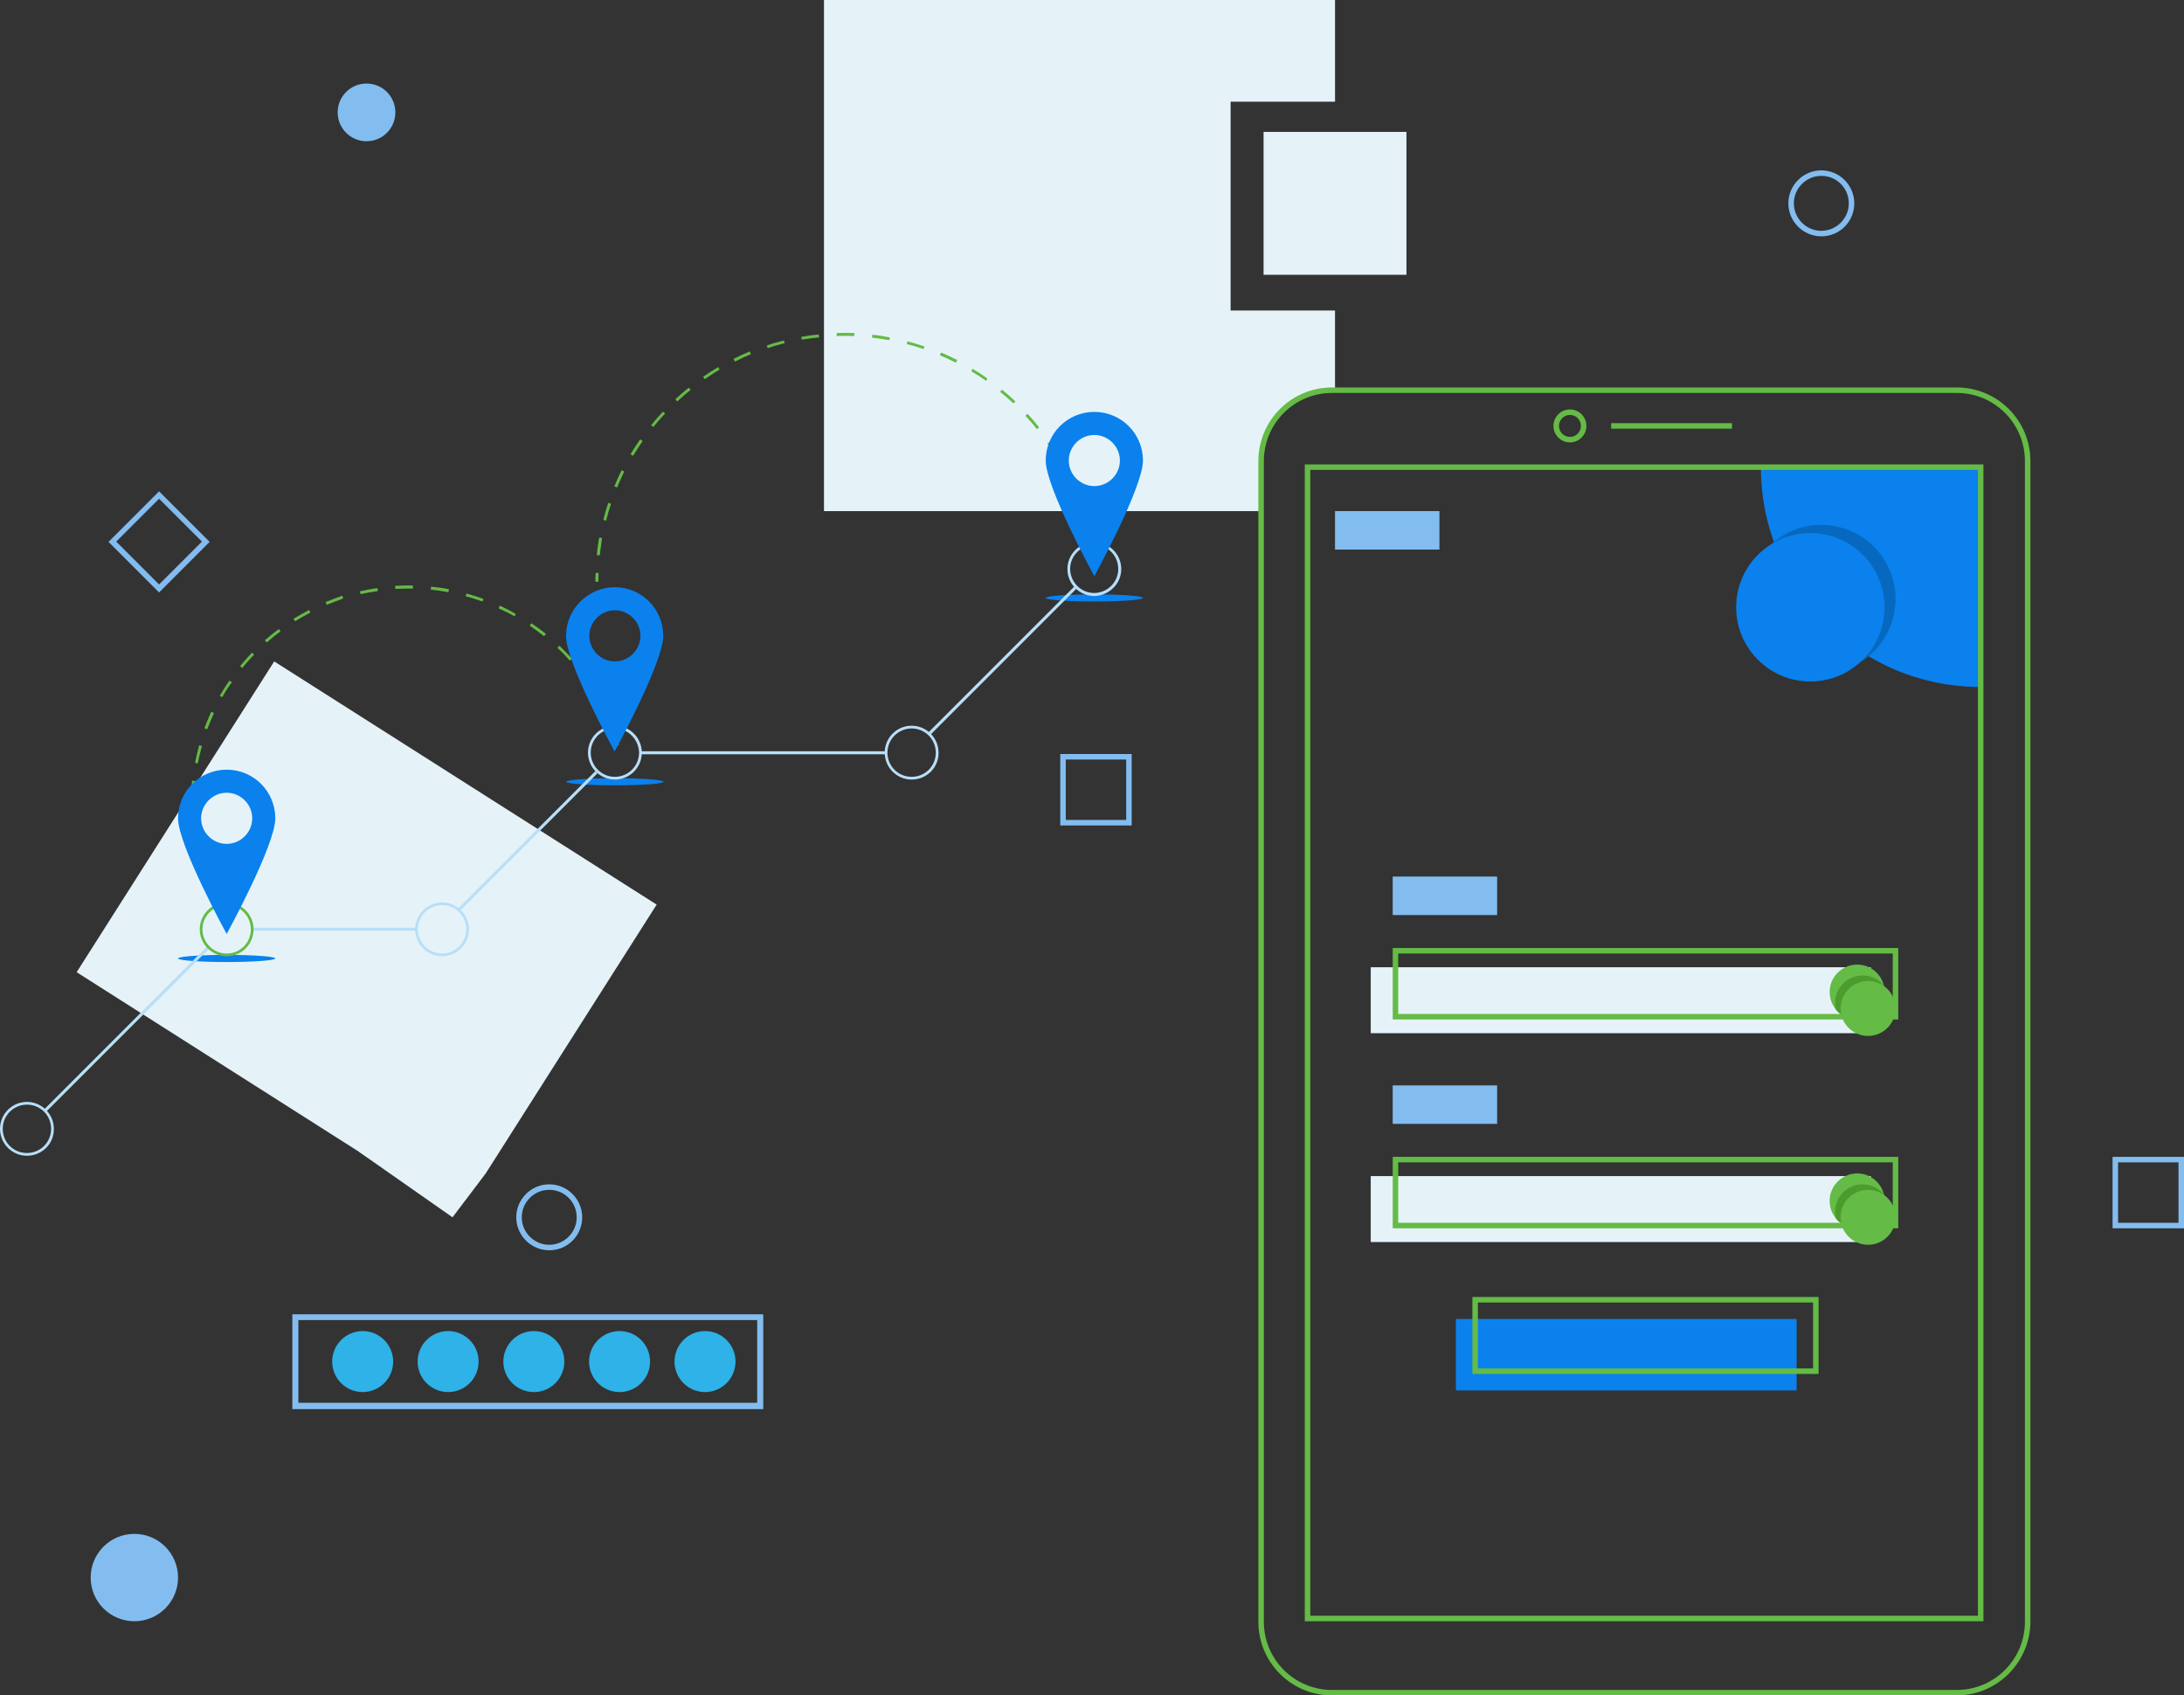 <?xml version="1.0" encoding="utf-8"?>
<!-- Generator: Adobe Illustrator 21.0.0, SVG Export Plug-In . SVG Version: 6.00 Build 0)  -->
<svg version="1.1" id="Layer_1" xmlns="http://www.w3.org/2000/svg" xmlns:xlink="http://www.w3.org/1999/xlink" x="0px" y="0px"
	 viewBox="0 0 794.9 617" style="enable-background:new 0 0 794.9 617;" xml:space="preserve">
<rect x="0" y="0" width="794.9" height="617" fill="#333333" stroke="none"/>
<style type="text/css">
	.st0{fill:#E5F3F9;}
	.st1{fill:#83BDF0;}
	.st2{fill:#2EB2E7;}
	.st3{fill:#0A81ED;}
	.st4{fill:#64BB46;}
	.st5{fill:#0669BF;}
	.st6{fill:#4B9B2D;}
	.st7{fill:#B8DFF8;}
</style>
<title>1</title>
<g id="Layer_2">
	<g id="bc52c4b0-5495-47d6-8fbf-e718e11a33f1">
		<polygon class="st0" points="176.8,427 239,329.2 99.8,240.7 27.9,353.8 143,427 		"/>
		<path class="st1" d="M277.8,512.8H106.4v-34.5h171.4V512.8z M108.6,510.5h167v-30.1h-167C108.6,480.4,108.6,510.5,108.6,510.5z"/>
		<circle class="st2" cx="256.6" cy="495.5" r="11.1"/>
		<circle class="st2" cx="225.5" cy="495.5" r="11.1"/>
		<circle class="st2" cx="194.3" cy="495.5" r="11.1"/>
		<circle class="st2" cx="163.1" cy="495.5" r="11.1"/>
		<circle class="st2" cx="132" cy="495.5" r="11.1"/>
		<path class="st0" d="M447.9,113V37h38V0h-186v186h159v-18.2c0-14.3,11.6-25.8,25.8-25.8l0,0h1.2v-29H447.9z"/>
		<rect x="529.9" y="480" class="st3" width="124" height="26"/>
		<rect x="498.9" y="352" class="st0" width="182" height="24"/>
		<path class="st4" d="M712.1,617H484.8c-14.8,0-26.8-12-26.8-26.8V167.8c0-14.8,12-26.8,26.8-26.8h227.4c14.8,0,26.8,12,26.8,26.8
			v422.4C738.9,605,726.9,617,712.1,617z M484.8,143c-13.7,0-24.8,11.1-24.8,24.8v422.4c0,13.7,11.1,24.8,24.8,24.8h227.4
			c13.7,0,24.8-11.1,24.8-24.8V167.8c0-13.7-11.1-24.8-24.8-24.8H484.8z"/>
		<path class="st4" d="M571.4,161c-3.3,0-6-2.7-6-6s2.7-6,6-6s6,2.7,6,6S574.7,161,571.4,161z M571.4,151c-2.2,0-4,1.8-4,4
			s1.8,4,4,4s4-1.8,4-4S573.6,151,571.4,151z"/>
		<rect x="586.4" y="154" class="st4" width="44" height="2"/>
		<path class="st3" d="M720.9,170v80c-44.2,0-80-35.8-80-80H720.9z"/>
		<path class="st4" d="M721.9,590h-247V169h247V590z M476.9,588h243V171h-243L476.9,588L476.9,588z"/>
		<circle class="st5" cx="662.9" cy="218" r="27"/>
		<circle class="st3" cx="658.9" cy="221" r="27"/>
		<rect x="485.9" y="186" class="st1" width="38" height="14"/>
		<rect x="506.9" y="319" class="st1" width="38" height="14"/>
		<path class="st4" d="M690.9,371h-184v-26h184V371z M508.9,369h180v-22h-180L508.9,369L508.9,369z"/>
		<rect x="498.9" y="428" class="st0" width="182" height="24"/>
		<rect x="506.9" y="395" class="st1" width="38" height="14"/>
		<path class="st4" d="M690.9,447h-184v-26h184V447z M508.9,445h180v-22h-180L508.9,445L508.9,445z"/>
		<path class="st4" d="M661.9,500h-126v-28h126V500z M537.9,498h122v-24h-122V498z"/>
		<path class="st4" d="M685.9,361c0,5.5-4.5,10-10,10c-3,0-5.8-1.3-7.7-3.6l0,0c-3.5-4.3-2.9-10.6,1.4-14.1
			c4.3-3.5,10.6-2.9,14.1,1.4c1,1.2,1.6,2.5,2,4l0,0C685.8,359.4,685.9,360.2,685.9,361z"/>
		<path class="st6" d="M685.9,361c0,5.5-4.5,10-10,10c-3,0-5.8-1.3-7.7-3.6l0,0c-0.2-0.8-0.3-1.6-0.3-2.4c0-5.5,4.5-10,10-10
			c3,0,5.8,1.3,7.7,3.6l0,0C685.8,359.4,685.9,360.2,685.9,361z"/>
		<circle class="st4" cx="679.9" cy="367" r="10"/>
		<path class="st4" d="M685.9,437c0,5.5-4.5,10-10,10c-3,0-5.8-1.3-7.7-3.6l0,0c-3.5-4.3-2.9-10.6,1.4-14.1
			c4.3-3.5,10.6-2.9,14.1,1.4c1,1.2,1.6,2.5,2,4l0,0C685.8,435.4,685.9,436.2,685.9,437z"/>
		<path class="st6" d="M685.9,437c0,5.5-4.5,10-10,10c-3,0-5.8-1.3-7.7-3.6l0,0c-0.2-0.8-0.3-1.6-0.3-2.4c0-5.5,4.5-10,10-10
			c3,0,5.8,1.3,7.7,3.6l0,0C685.8,435.4,685.9,436.2,685.9,437z"/>
		<circle class="st4" cx="679.9" cy="443" r="10"/>
		<rect x="459.9" y="48" class="st0" width="52" height="52"/>
		<path class="st1" d="M662.9,86c-6.6,0-12-5.4-12-12s5.4-12,12-12s12,5.4,12,12S669.6,86,662.9,86z M662.9,64c-5.5,0-10,4.5-10,10
			s4.5,10,10,10s10-4.5,10-10S668.5,64,662.9,64z"/>
		<path class="st1" d="M199.9,455c-6.6,0-12-5.4-12-12s5.4-12,12-12s12,5.4,12,12S206.6,455,199.9,455z M199.9,433
			c-5.5,0-10,4.5-10,10s4.5,10,10,10s10-4.5,10-10S205.5,433,199.9,433z"/>
		<path class="st1" d="M411.9,300.4h-26v-26h26V300.4z M387.9,298.4h22v-22h-22V298.4z"/>
		<path class="st1" d="M794.9,447h-26v-26h26V447z M770.9,445h22v-22h-22V445z"/>
		<path class="st1" d="M76.3,197.2l-18.4,18.4l-18.4-18.4l18.4-18.4L76.3,197.2z M57.9,212.7l15.6-15.6l-15.6-15.6l-15.6,15.6
			L57.9,212.7z"/>
		<circle class="st1" cx="48.9" cy="574.1" r="15.9"/>
		<circle class="st1" cx="133.4" cy="40.9" r="10.5"/>
		<path class="st4" d="M83.1,336.9c-0.6-0.9-1.2-1.8-1.7-2.7l0.9-0.6c0.6,0.9,1.1,1.8,1.7,2.7L83.1,336.9z"/>
		<path class="st4" d="M78.1,328.5c-1-1.9-1.9-3.9-2.7-5.9l1-0.4c0.8,2,1.7,4,2.7,5.9L78.1,328.5z M73.2,316.4
			c-0.7-2.1-1.2-4.2-1.7-6.3l1-0.2c0.5,2.1,1,4.2,1.7,6.2L73.2,316.4z M70.3,303.6c-0.3-2.1-0.5-4.3-0.6-6.5l1.1-0.1
			c0.1,2.1,0.3,4.3,0.6,6.4L70.3,303.6z M70.6,290.6h-1.1c0.1-2.2,0.2-4.4,0.4-6.5l1.1,0.1C70.8,286.3,70.7,288.5,70.6,290.6
			L70.6,290.6z M72,277.8l-1-0.2c0.4-2.1,0.9-4.3,1.5-6.4l1,0.3C72.9,273.6,72.4,275.7,72,277.8L72,277.8z M75.4,265.4l-1-0.4
			c0.8-2,1.6-4.1,2.5-6l1,0.5C77,261.4,76.2,263.4,75.4,265.4L75.4,265.4z M221.1,262.1c-0.8-2-1.8-3.9-2.8-5.8l0.9-0.5
			c1,1.9,1.9,3.9,2.8,5.9L221.1,262.1z M80.9,253.7l-0.9-0.5c1.1-1.9,2.3-3.8,3.5-5.5l0.9,0.6C83.1,250,81.9,251.8,80.9,253.7z
			 M215.1,250.7c-1.1-1.8-2.4-3.6-3.7-5.3l0.9-0.6c1.3,1.7,2.6,3.5,3.7,5.4L215.1,250.7z M88.2,243.1l-0.8-0.7
			c1.4-1.7,2.8-3.3,4.3-4.9l0.8,0.7C91,239.8,89.5,241.4,88.2,243.1z M207.4,240.4c-1.4-1.6-2.9-3.2-4.5-4.6l0.7-0.8
			c1.6,1.5,3.1,3.1,4.6,4.7L207.4,240.4z M97.1,233.8l-0.7-0.8c1.6-1.4,3.3-2.8,5.1-4.1l0.6,0.9C100.4,231,98.7,232.4,97.1,233.8z
			 M198,231.5c-1.7-1.3-3.4-2.6-5.2-3.8l0.6-0.9c1.8,1.2,3.6,2.5,5.3,3.9L198,231.5z M107.4,226.1l-0.6-0.9c1.8-1.1,3.8-2.2,5.7-3.2
			l0.5,0.9C111.1,223.9,109.3,224.9,107.4,226.1L107.4,226.1z M187.3,224.3c-1.9-1.1-3.8-2-5.8-2.9l0.4-1c2,0.9,3.9,1.9,5.8,3
			L187.3,224.3z M118.9,220.1l-0.4-1c2-0.8,4.1-1.6,6.1-2.3l0.3,1C122.9,218.6,120.9,219.3,118.9,220.1L118.9,220.1z M175.6,218.9
			c-2-0.7-4.1-1.4-6.1-1.9l0.3-1c2.1,0.6,4.2,1.2,6.2,2L175.6,218.9z M131.2,216.2l-0.2-1c2.1-0.5,4.3-0.9,6.4-1.2l0.1,1.1
			C135.4,215.4,133.2,215.8,131.2,216.2L131.2,216.2z M163.2,215.5c-2.1-0.4-4.3-0.7-6.4-0.9l0.1-1.1c2.2,0.2,4.3,0.5,6.5,0.9
			L163.2,215.5z M143.9,214.3l-0.1-1.1c2.2-0.1,4.4-0.2,6.5-0.1v1.1C148.2,214.2,146,214.2,143.9,214.3L143.9,214.3z"/>
		<path class="st4" d="M224.3,271.3c-0.3-1-0.6-2-0.9-3l1-0.3c0.3,1,0.6,2,0.9,3.1L224.3,271.3z"/>
		<path class="st4" d="M217.8,211.7h-1.1c0-1.1,0-2.1,0.1-3.2h1.1C217.8,209.6,217.8,210.6,217.8,211.7z"/>
		<path class="st4" d="M218.3,202.1l-1.1-0.1c0.2-2.1,0.5-4.3,0.9-6.4l1,0.2C218.9,197.9,218.5,200,218.3,202.1z M220.6,189.5
			l-1-0.3c0.5-2.1,1.1-4.2,1.8-6.2l1,0.3C221.7,185.4,221.1,187.4,220.6,189.5L220.6,189.5z M390.2,178.3c-0.8-2-1.7-3.9-2.6-5.9
			l1-0.5c1,1.9,1.8,3.9,2.6,5.9L390.2,178.3z M224.6,177.4l-1-0.4c0.8-2,1.7-4,2.7-5.9l0.9,0.5C226.4,173.4,225.4,175.4,224.6,177.4
			L224.6,177.4z M384.6,166.8c-1.1-1.8-2.2-3.7-3.4-5.4l0.9-0.6c1.2,1.8,2.4,3.6,3.5,5.5L384.6,166.8z M230.4,165.9l-0.9-0.6
			c1.1-1.9,2.3-3.7,3.5-5.4l0.9,0.6C232.7,162.3,231.5,164.1,230.4,165.9L230.4,165.9z M377.4,156.2c-1.3-1.7-2.7-3.3-4.2-4.9
			l0.8-0.7c1.5,1.6,2.9,3.3,4.2,4.9L377.4,156.2z M237.8,155.4l-0.8-0.7c1.4-1.7,2.8-3.3,4.3-4.9l0.8,0.7
			C240.5,152.1,239.1,153.8,237.8,155.4L237.8,155.4z M368.8,146.8c-1.5-1.5-3.2-2.9-4.8-4.2l0.7-0.8c1.7,1.4,3.3,2.8,4.9,4.3
			L368.8,146.8z M246.5,146.1l-0.7-0.8c1.6-1.5,3.2-2.9,4.9-4.2l0.7,0.8C249.7,143.2,248.1,144.6,246.5,146.1L246.5,146.1z
			 M358.9,138.6c-1.7-1.2-3.5-2.4-5.4-3.5l0.5-0.9c1.8,1.1,3.7,2.3,5.4,3.6L358.9,138.6z M256.5,138l-0.6-0.9
			c1.8-1.2,3.6-2.4,5.5-3.5l0.5,0.9C260.1,135.6,258.2,136.8,256.5,138L256.5,138z M347.9,132c-1.9-1-3.9-1.9-5.8-2.7l0.4-1
			c2,0.8,4,1.8,5.9,2.7L347.9,132z M267.5,131.6l-0.5-1c1.9-1,3.9-1.9,5.9-2.7l0.4,1C271.3,129.7,269.4,130.6,267.5,131.6
			L267.5,131.6z M336.1,127c-2-0.7-4.1-1.3-6.1-1.8l0.3-1c2.1,0.6,4.2,1.2,6.2,1.9L336.1,127z M279.4,126.7l-0.3-1
			c2-0.7,4.1-1.3,6.2-1.8l0.3,1C283.5,125.4,281.4,126,279.4,126.7L279.4,126.7z M323.7,123.8c-2.1-0.4-4.2-0.7-6.3-0.9l0.1-1.1
			c2.1,0.2,4.3,0.6,6.4,1L323.7,123.8z M291.8,123.6l-0.2-1c2.1-0.4,4.3-0.7,6.4-0.9l0.1,1.1C296,123,293.9,123.3,291.8,123.6
			L291.8,123.6z M310.9,122.3c-2.1-0.1-4.3-0.1-6.4,0v-1.1c2.1-0.1,4.3-0.1,6.5,0L310.9,122.3z"/>
		<path class="st4" d="M393.3,187.4c-0.3-1-0.6-2-0.9-3l1-0.3c0.3,1,0.6,2,0.9,3.1L393.3,187.4z"/>
		<ellipse class="st3" cx="82.5" cy="348.8" rx="17.7" ry="1.3"/>
		<ellipse class="st3" cx="223.8" cy="284.5" rx="17.7" ry="1.3"/>
		<ellipse class="st3" cx="398.3" cy="217.6" rx="17.7" ry="1.3"/>
		
			<rect x="327.3" y="239.8" transform="matrix(0.707 -0.707 0.707 0.707 -63.085 328.465)" class="st7" width="75.3" height="1.1"/>
		<rect x="233.1" y="273.4" class="st7" width="89.5" height="1.1"/>
		
			<rect x="156.7" y="305.5" transform="matrix(0.707 -0.707 0.707 0.707 -160.142 225.485)" class="st7" width="70.8" height="1.1"/>
		<rect x="91.8" y="337.6" class="st7" width="59.8" height="1.1"/>
		
			<rect x="4.2" y="373.9" transform="matrix(0.707 -0.707 0.707 0.707 -251.243 142.358)" class="st7" width="84" height="1.1"/>
		<path class="st4" d="M82.5,348c-5.4,0-9.8-4.4-9.8-9.8s4.4-9.8,9.8-9.8s9.8,4.4,9.8,9.8l0,0l0,0C92.3,343.6,87.9,348,82.5,348z
			 M82.5,329.4c-4.8,0-8.8,3.9-8.8,8.8c0,4.8,3.9,8.8,8.8,8.8s8.8-3.9,8.8-8.8l0,0l0,0C91.3,333.3,87.3,329.4,82.5,329.4L82.5,329.4
			L82.5,329.4z"/>
		<path class="st7" d="M160.9,348c-5.4,0-9.8-4.4-9.8-9.8s4.4-9.8,9.8-9.8c5.4,0,9.8,4.4,9.8,9.8l0,0l0,0
			C170.7,343.6,166.3,348,160.9,348z M160.9,329.4c-4.8,0-8.8,3.9-8.8,8.8c0,4.8,3.9,8.8,8.8,8.8c4.8,0,8.8-3.9,8.8-8.8l0,0l0,0
			C169.7,333.3,165.7,329.4,160.9,329.4L160.9,329.4L160.9,329.4z"/>
		<path class="st7" d="M223.8,283.7c-5.4,0-9.8-4.4-9.8-9.8s4.4-9.8,9.8-9.8c5.4,0,9.8,4.4,9.8,9.8l0,0
			C233.6,279.3,229.2,283.7,223.8,283.7z M223.8,265.1c-4.8,0-8.8,3.9-8.8,8.8c0,4.8,3.9,8.8,8.8,8.8c4.8,0,8.8-3.9,8.8-8.8l0,0
			C232.5,269.1,228.6,265.1,223.8,265.1z"/>
		<path class="st7" d="M331.8,283.7c-5.4,0-9.8-4.4-9.8-9.8s4.4-9.8,9.8-9.8s9.8,4.4,9.8,9.8l0,0
			C341.7,279.3,337.3,283.7,331.8,283.7z M331.8,265.1c-4.8,0-8.8,3.9-8.8,8.8s3.9,8.8,8.8,8.8s8.8-3.9,8.8-8.8l0,0
			C340.6,269.1,336.7,265.1,331.8,265.1z"/>
		<path class="st7" d="M398.3,216.9c-5.4,0-9.8-4.4-9.8-9.8c0-5.4,4.4-9.8,9.8-9.8s9.8,4.4,9.8,9.8
			C408.1,212.4,403.7,216.8,398.3,216.9L398.3,216.9z M398.3,198.3c-4.8,0-8.8,3.9-8.8,8.7s3.9,8.8,8.7,8.8c4.8,0,8.8-3.9,8.8-8.7
			c0,0,0,0,0-0.1C407,202.2,403.1,198.2,398.3,198.3L398.3,198.3z"/>
		<path class="st7" d="M9.8,420.6c-5.4,0-9.8-4.4-9.8-9.8s4.4-9.8,9.8-9.8s9.8,4.4,9.8,9.8l0,0l0,0C19.7,416.2,15.3,420.6,9.8,420.6
			z M9.8,402C5,402,1,405.9,1,410.8s3.9,8.8,8.8,8.8s8.8-3.9,8.8-8.8l0,0l0,0C18.6,405.9,14.7,402,9.8,402L9.8,402z"/>
		<path class="st3" d="M82.5,280.1c-9.8,0-17.7,7.9-17.7,17.7l0,0l0,0c0,9.8,17.7,42.1,17.7,42.1s17.7-32.3,17.7-42.1
			S92.3,280.1,82.5,280.1L82.5,280.1z M82.5,307.1c-5.1,0-9.3-4.2-9.3-9.3c0-5.1,4.2-9.3,9.3-9.3c5.1,0,9.3,4.2,9.3,9.3l0,0
			C91.8,302.9,87.6,307.1,82.5,307.1z"/>
		<path class="st3" d="M223.8,213.7c-9.8,0-17.7,7.9-17.8,17.7l0,0c0,9.8,17.7,42.1,17.7,42.1s17.7-32.3,17.7-42.1
			C241.4,221.6,233.5,213.7,223.8,213.7L223.8,213.7L223.8,213.7z M223.8,240.7c-5.1,0-9.3-4.2-9.3-9.3s4.2-9.3,9.3-9.3
			s9.3,4.2,9.3,9.3S228.9,240.7,223.8,240.7L223.8,240.7z"/>
		<path class="st3" d="M398.3,149.9c-9.8,0-17.7,7.9-17.7,17.7l0,0l0,0c0,9.8,17.7,42.1,17.7,42.1s17.7-32.3,17.7-42.1
			C416,157.8,408.1,149.9,398.3,149.9L398.3,149.9L398.3,149.9z M398.3,176.9c-5.1,0-9.3-4.2-9.3-9.3s4.2-9.3,9.3-9.3
			c5.1,0,9.3,4.2,9.3,9.3l0,0C407.6,172.7,403.4,176.9,398.3,176.9L398.3,176.9z"/>
	</g>
</g>
<polygon class="st0" points="176.8,427 164.7,443 130.7,419.2 170.7,410.8 "/>
</svg>
